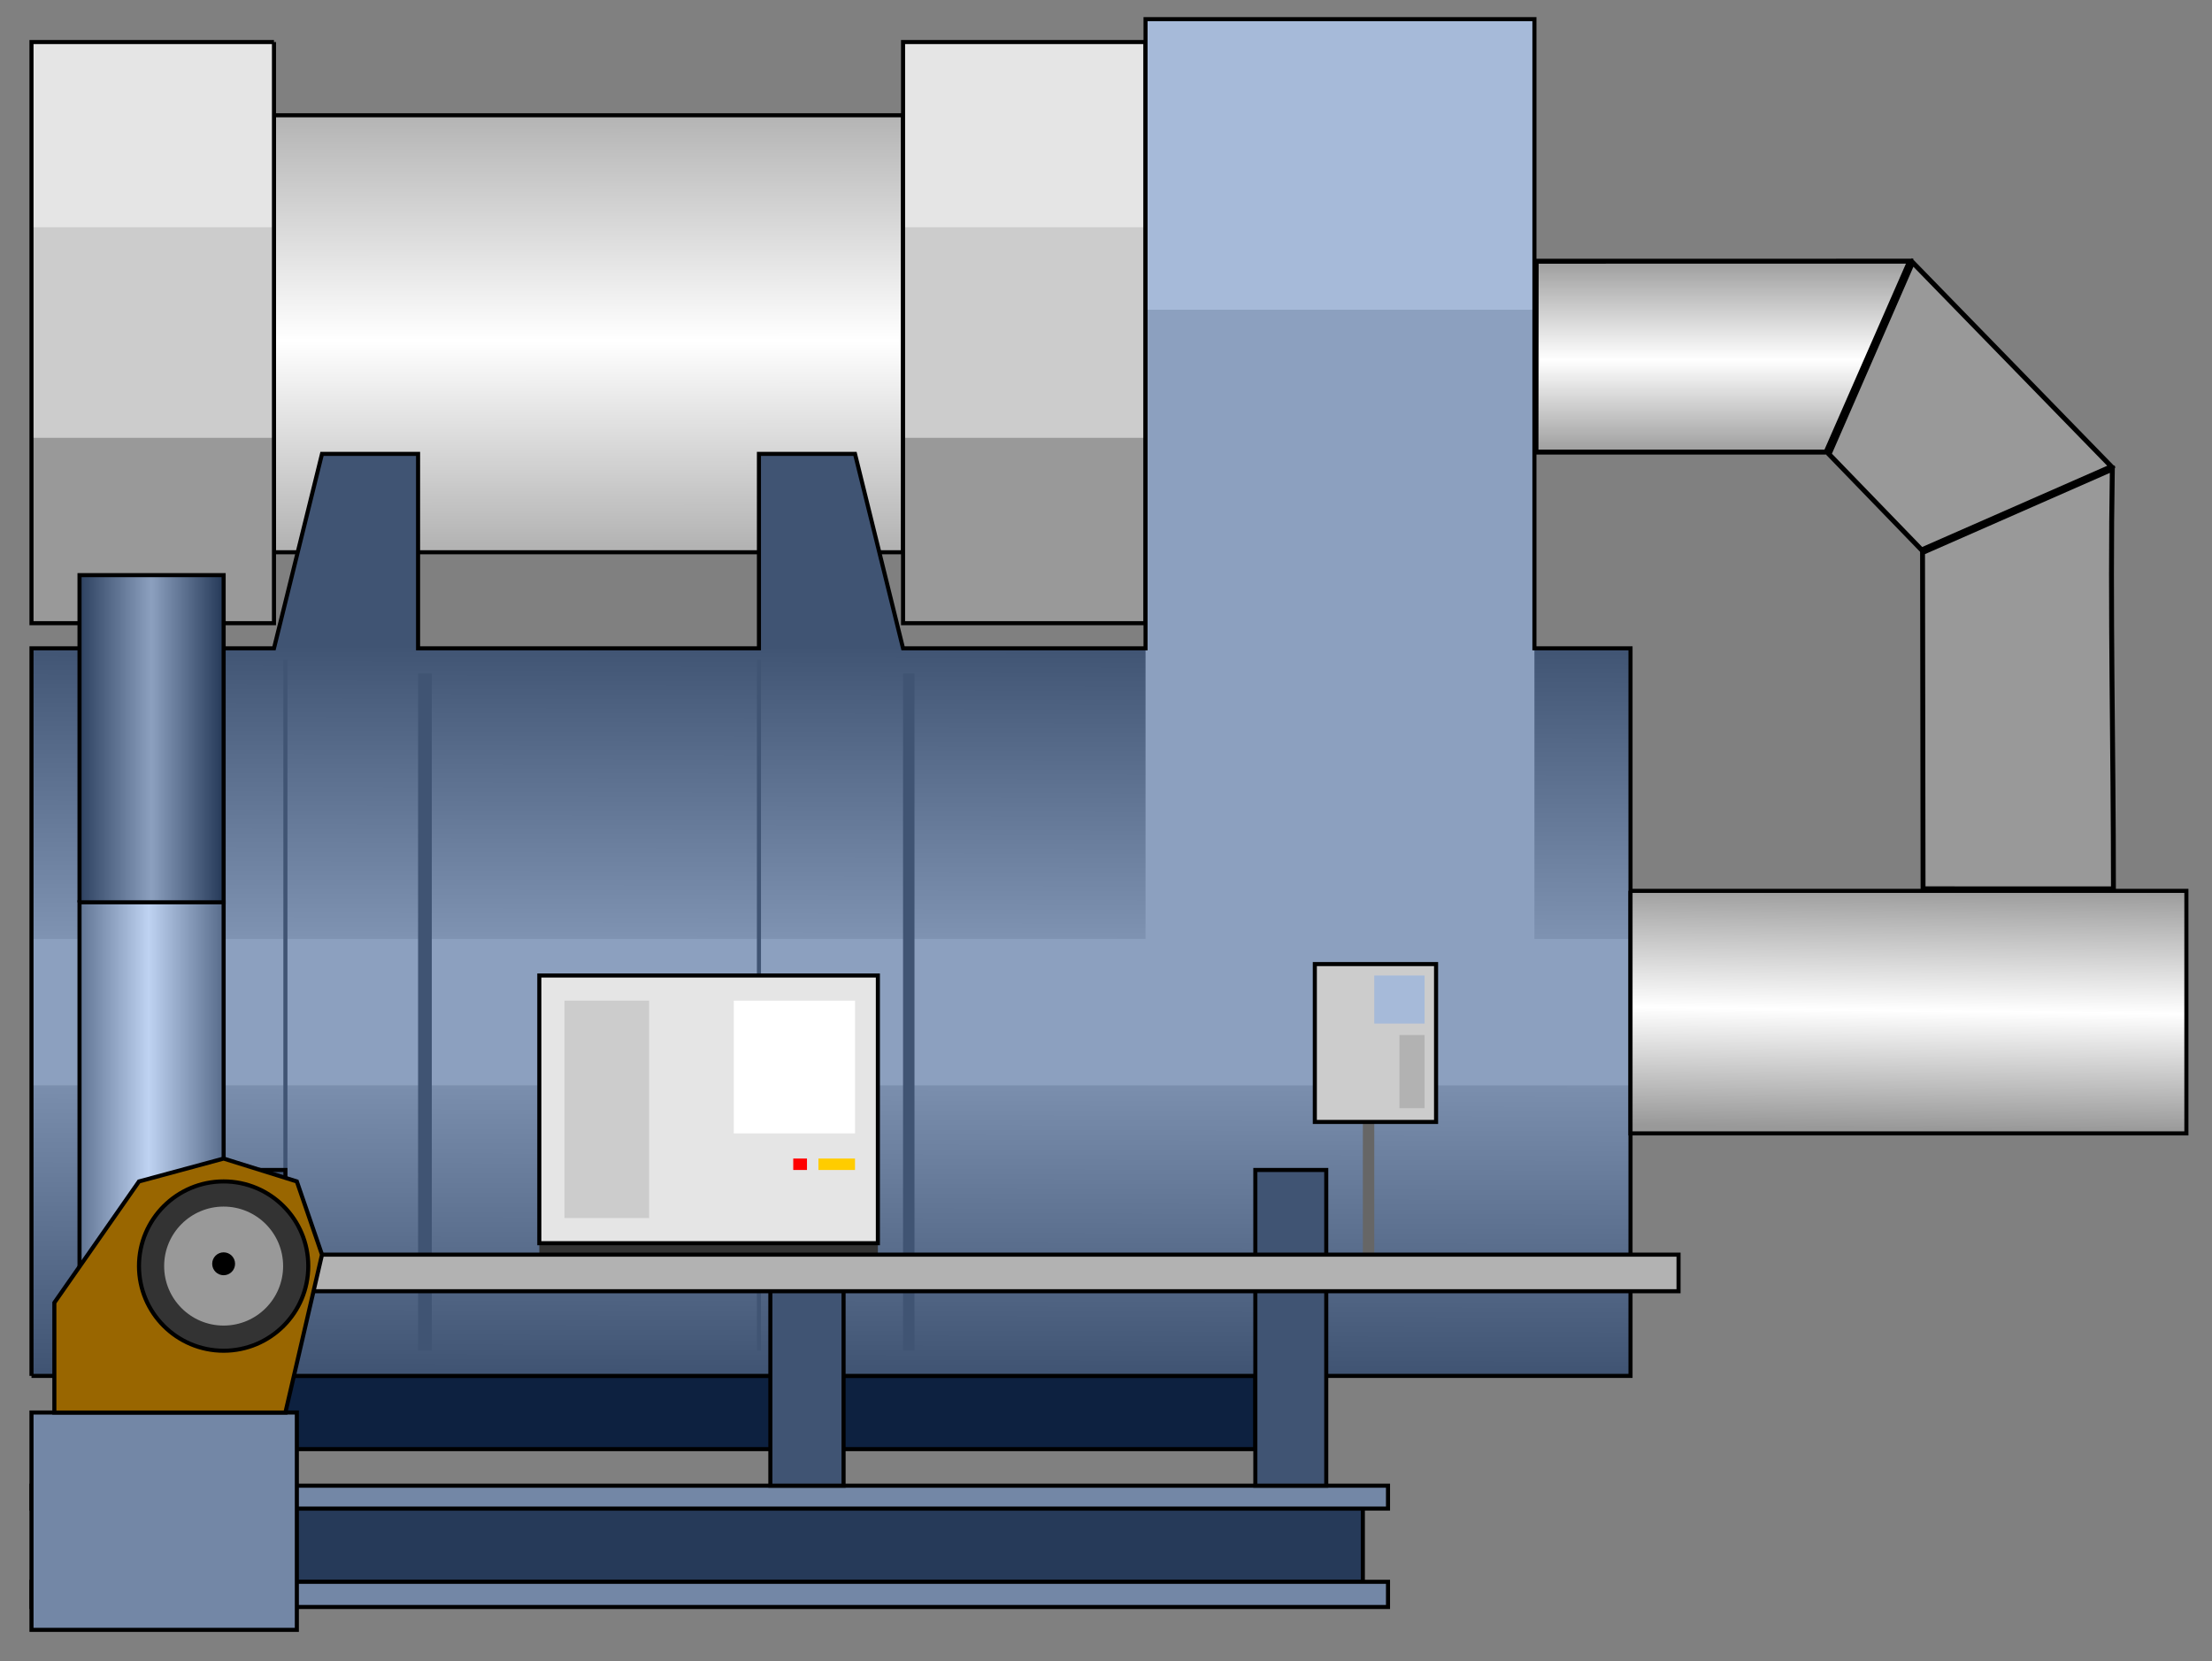 <?xml version="1.0" encoding="UTF-8" standalone="no"?>
<!-- Generator: Adobe Illustrator 16.0.0, SVG Export Plug-In . SVG Version: 6.00 Build 0)  -->

<svg
   xmlns:dc="http://purl.org/dc/elements/1.1/"
   xmlns:cc="http://creativecommons.org/ns#"
   xmlns:rdf="http://www.w3.org/1999/02/22-rdf-syntax-ns#"
   xmlns:svg="http://www.w3.org/2000/svg"
   xmlns="http://www.w3.org/2000/svg"
   xmlns:xlink="http://www.w3.org/1999/xlink"
   xmlns:sodipodi="http://sodipodi.sourceforge.net/DTD/sodipodi-0.dtd"
   xmlns:inkscape="http://www.inkscape.org/namespaces/inkscape"
   version="1.1"
   id="svg2"
   sodipodi:docname="Iindustrial2048.svg"
   inkscape:version="0.48.3.1 r9886"
   x="0px"
   y="0px"
   width="135.5px"
   height="101.75px"
   viewBox="1.995 2.751 135.5 101.75"
   enable-background="new 1.995 2.751 135.5 101.75"
   xml:space="preserve"><rect x="1.995" y="2.751" width="135.5" height="101.75" fill="#808080" stroke="none"/><defs
   id="defs89"><linearGradient
     inkscape:collect="always"
     xlink:href="#path74_1_"
     id="linearGradient3845"
     x1="119.764"
     y1="44.394"
     x2="131.467"
     y2="44.394"
     gradientUnits="userSpaceOnUse" /><linearGradient
     inkscape:collect="always"
     xlink:href="#path74_1_"
     id="linearGradient3866"
     x1="114.912"
     y1="31.044"
     x2="123.289"
     y2="22.356"
     gradientUnits="userSpaceOnUse" /><linearGradient
     inkscape:collect="always"
     xlink:href="#path74_1_"
     id="linearGradient3877"
     x1="99.039"
     y1="15.723"
     x2="99.039"
     y2="27.965"
     gradientUnits="userSpaceOnUse"
     gradientTransform="matrix(1.008,0,0,1,1.225,2.751)" /></defs>
<sodipodi:namedview
   id="namedview152"
   inkscape:current-layer="svg2"
   inkscape:window-y="-8"
   inkscape:window-x="-8"
   inkscape:window-height="848"
   inkscape:window-width="1440"
   inkscape:pageshadow="2"
   inkscape:pageopacity="0"
   bordercolor="#666666"
   pagecolor="#ffffff"
   inkscape:cy="58.016525"
   inkscape:cx="53.859699"
   guidetolerance="10"
   gridtolerance="10"
   inkscape:zoom="5.6568543"
   objecttolerance="10"
   showgrid="false"
   borderopacity="1"
   inkscape:window-maximized="1"
   showguides="true"
   inkscape:guide-bbox="true">
	</sodipodi:namedview>
<path
   transform="translate(1.995,2.751)"
   style="fill:url(#linearGradient3866);fill-opacity:1;stroke:#000000;stroke-width:0.3;stroke-miterlimit:4;stroke-opacity:1;stroke-dasharray:none"
   d="m 117.162,16.075 12.177,12.503 -11.626,5.103 -5.672,-5.861 z"
   id="rect3849"
   inkscape:connector-curvature="0"
   sodipodi:nodetypes="ccccc" />




<path
   id="path24"
   fill="#0D2140"
   stroke="#000000"
   stroke-width="0.25"
   d="M19.478,87.023h59.415v4.483H19.478V87.023z" />
<linearGradient
   id="path26_1_"
   gradientUnits="userSpaceOnUse"
   x1="1656.651"
   y1="-2239.998"
   x2="1656.692"
   y2="-2432.42"
   gradientTransform="matrix(0.14 0 0 -0.14 -194.104 -304.123)">
	<stop
   offset="0"
   style="stop-color:#B2B2B2"
   id="stop11" />
	<stop
   offset="0.525"
   style="stop-color:#FFFFFF"
   id="stop13" />
	<stop
   offset="1"
   style="stop-color:#B2B2B2"
   id="stop15" />
</linearGradient>
<path
   id="path26"
   fill="url(#path26_1_)"
   stroke="#000000"
   stroke-width="0.25"
   d="M18.777,9.811h38.536v26.765H18.777V9.811z" />
<linearGradient
   id="path38_1_"
   gradientUnits="userSpaceOnUse"
   x1="1763.006"
   y1="-2474.651"
   x2="1762.334"
   y2="-2792.323"
   gradientTransform="matrix(0.14 0 0 -0.14 -194.104 -304.123)">
	<stop
   offset="0"
   style="stop-color:#405473"
   id="stop19" />
	<stop
   offset="0.487"
   style="stop-color:#8CA0BF"
   id="stop21" />
	<stop
   offset="1"
   style="stop-color:#405473"
   id="stop23" />
</linearGradient>
<path
   id="path38"
   fill="url(#path38_1_)"
   d="M3.924,87.023V42.461h14.854L21.72,30.55h5.885v11.911h20.88V30.55h5.885l2.943,11.911  h14.854V3.925h23.822v38.536h5.886v44.562H3.924z" />
<path
   id="path48"
   fill="#8CA0BF"
   d="M3.924,60.258v8.968h97.951v-8.968h-5.886V3.925H72.167v56.333H3.924z" />
<path
   id="path50"
   fill="#999999"
   d="M57.313,29.57h14.854V40.92H57.313V29.57z" />
<path
   id="path52"
   fill="#999999"
   d="M3.924,29.57h14.854V40.92H3.924V29.57z" />
<path
   id="path54"
   fill="#CCCCCC"
   d="M57.313,16.677h14.854V29.57H57.313V16.677z" />
<path
   id="path56"
   fill="#CCCCCC"
   d="M3.924,16.677h14.854V29.57H3.924V16.677z" />
<path
   id="path58"
   fill="#E5E5E5"
   d="M3.924,5.326h14.854v11.351H3.924V5.326z" />
<path
   id="path60"
   fill="#E5E5E5"
   d="M57.313,5.326h14.854v11.351H57.313V5.326z" />
<path
   id="path62"
   fill="none"
   stroke="#000000"
   stroke-width="0.25"
   d="M72.167,5.326H57.313V40.92h14.854V5.326" />
<path
   id="path64"
   fill="none"
   stroke="#000000"
   stroke-width="0.25"
   d="M18.777,5.326H3.924V40.92h14.854V5.326" />
<path
   id="path66"
   fill="#A6BAD9"
   d="M72.167,3.925h23.822v17.797H72.167V3.925z" />
<path
   id="path68"
   fill="none"
   stroke="#000000"
   stroke-width="0.25"
   d="M3.924,87.023V42.461h14.854L21.72,30.55h5.885v11.911h20.88  V30.55h5.885l2.943,11.911h14.854V3.925h23.822v38.536h5.886v44.562H3.924" />


<linearGradient
   id="path74_1_"
   gradientUnits="userSpaceOnUse"
   x1="2234.355"
   y1="-2579.24"
   x2="2232.99"
   y2="-2685.514"
   gradientTransform="matrix(0.14 0 0 -0.14 -194.104 -304.123)">
	<stop
   offset="0"
   style="stop-color:#999999"
   id="stop40" />
	<stop
   offset="0.516"
   style="stop-color:#FFFFFF"
   id="stop42" />
	<stop
   offset="1"
   style="stop-color:#999999"
   id="stop44" />
</linearGradient>
<path
   id="path74"
   fill="url(#path74_1_)"
   stroke="#000000"
   stroke-width="0.25"
   d="M101.875,57.315v14.854h34.051V57.315H101.875" />
<path
   id="path76"
   fill="#405473"
   d="M57.313,44.002h0.7v41.479h-0.7V44.002z" />
<path
   id="path78"
   fill="#405473"
   d="M27.605,44.002h0.841v41.479h-0.841V44.002z" />
<path
   id="path80"
   fill="none"
   stroke="#405473"
   stroke-width="0.25"
   d="M19.478,43.161v42.319" />
<path
   id="path82"
   fill="none"
   stroke="#405473"
   stroke-width="0.25"
   d="M48.485,43.161v42.319" />
<linearGradient
   id="path104_1_"
   gradientUnits="userSpaceOnUse"
   x1="1433.171"
   y1="-2666.316"
   x2="1498.171"
   y2="-2666.316"
   gradientTransform="matrix(0.14 0 0 -0.14 -194.104 -304.123)">
	<stop
   offset="0"
   style="stop-color:#596D8C"
   id="stop52" />
	<stop
   offset="0.5"
   style="stop-color:#BFD3F2"
   id="stop54" />
	<stop
   offset="1"
   style="stop-color:#596D8C"
   id="stop56" />
</linearGradient>
<path
   id="path104"
   fill="url(#path104_1_)"
   stroke="#000000"
   stroke-width="0.25"
   d="M6.866,80.997h8.828V58.016H6.866V80.997" />
<linearGradient
   id="path106_1_"
   gradientUnits="userSpaceOnUse"
   x1="1433.171"
   y1="-2512.813"
   x2="1498.171"
   y2="-2512.813"
   gradientTransform="matrix(0.14 0 0 -0.14 -194.104 -304.123)">
	<stop
   offset="0"
   style="stop-color:#263A59"
   id="stop60" />
	<stop
   offset="0.519"
   style="stop-color:#8CA0BF"
   id="stop62" />
	<stop
   offset="1"
   style="stop-color:#263A59"
   id="stop64" />
</linearGradient>
<path
   id="path106"
   fill="url(#path106_1_)"
   stroke="#000000"
   stroke-width="0.25"
   d="M6.866,58.016h8.828V37.977H6.866V58.016" />
<path
   id="path108"
   fill="#263A59"
   stroke="#000000"
   stroke-width="0.25"
   d="M85.479,95.15H5.325v4.484h80.154V95.15z" />
<path
   id="path110"
   fill="#7387A6"
   stroke="#000000"
   stroke-width="0.25"
   d="M3.924,93.748H87.02v1.401H3.924V93.748z" />
<path
   id="path112"
   fill="#7387A6"
   stroke="#000000"
   stroke-width="0.25"
   d="M3.924,99.634H87.02v1.542H3.924V99.634z" />
<path
   id="path114"
   fill="#666666"
   d="M85.479,71.468h0.7v8.128h-0.7V71.468z" />
<path
   id="path116"
   fill="#405473"
   stroke="#000000"
   stroke-width="0.25"
   d="M78.893,74.41h4.344v19.338h-4.344V74.41z" />
<path
   id="path118"
   fill="#405473"
   stroke="#000000"
   stroke-width="0.25"
   d="M49.185,74.41h4.484v19.338h-4.484V74.41z" />
<path
   id="path120"
   fill="#405473"
   stroke="#000000"
   stroke-width="0.25"
   d="M14.994,74.41h4.484v19.338h-4.484V74.41z" />
<path
   id="path122"
   fill="#333333"
   d="M35.032,78.895h20.739v0.701H35.032V78.895z" />
<path
   id="path124"
   fill="#B2B2B2"
   stroke="#000000"
   stroke-width="0.25"
   d="M12.752,79.596h92.065v2.241H12.752V79.596z" />
<path
   id="path126"
   fill="#E5E5E5"
   stroke="#000000"
   stroke-width="0.25"
   d="M35.032,62.499h20.739v16.396H35.032V62.499z" />
<path
   id="path128"
   fill="#FFFFFF"
   d="M46.943,64.041h7.427v8.127h-7.427V64.041z" />
<path
   id="path130"
   fill="#CCCCCC"
   d="M36.574,64.041h5.185v13.313h-5.185V64.041z" />
<path
   id="path132"
   fill="#FF0000"
   d="M50.587,73.71h0.841v0.7h-0.841V73.71z" />
<path
   id="path134"
   fill="#FFCC00"
   d="M52.129,73.71h2.241v0.7h-2.241V73.71z" />
<path
   id="path136"
   fill="#CCCCCC"
   stroke="#000000"
   stroke-width="0.25"
   d="M82.537,61.799h7.427v9.669h-7.427V61.799z" />
<path
   id="path138"
   fill="#A6BAD9"
   d="M86.179,62.499h3.083v2.943h-3.083V62.499z" />
<path
   id="path140"
   fill="#B2B2B2"
   d="M87.721,66.143h1.541v4.484h-1.541V66.143z" />
<path
   id="path142"
   fill="#7387A6"
   stroke="#000000"
   stroke-width="0.25"
   d="M3.924,89.265h16.255v13.312H3.924V89.265z" />
<path
   id="path144"
   fill="#996600"
   stroke="#000000"
   stroke-width="0.25"
   d="M19.478,89.265l2.242-9.669l-1.542-4.484l-4.484-1.401  l-5.185,1.401l-5.185,7.427v6.727H19.478z" />
<circle
   id="circle146"
   fill="#333333"
   stroke="#000000"
   stroke-width="0.25"
   cx="15.694"
   cy="80.296"
   r="5.185" />
<circle
   id="circle148"
   fill="#999999"
   cx="15.694"
   cy="80.296"
   r="3.644" />
<circle
   id="circle150"
   cx="15.694"
   cy="80.156"
   r="0.701" />
<path
   style="fill:url(#linearGradient3845);fill-opacity:1;stroke:#000000;stroke-width:0.3;stroke-miterlimit:4;stroke-opacity:1;stroke-dasharray:none"
   d="m 119.764,36.592 11.625,-5.107 c -0.145,8.567 0.069,17.14 0.069,25.708 l -11.663,-0.004 z"
   id="rect3068"
   inkscape:connector-curvature="0"
   sodipodi:nodetypes="ccccc" /><path
   style="fill:url(#linearGradient3877);fill-opacity:1;stroke:#000000;stroke-width:0.301;stroke-miterlimit:4;stroke-opacity:1;stroke-dasharray:none"
   d="m 96.097,18.751 22.881,-0.004 -5.124,11.695 -17.769,1.2e-5 z"
   id="rect3868"
   inkscape:connector-curvature="0"
   sodipodi:nodetypes="ccccc" /></svg>